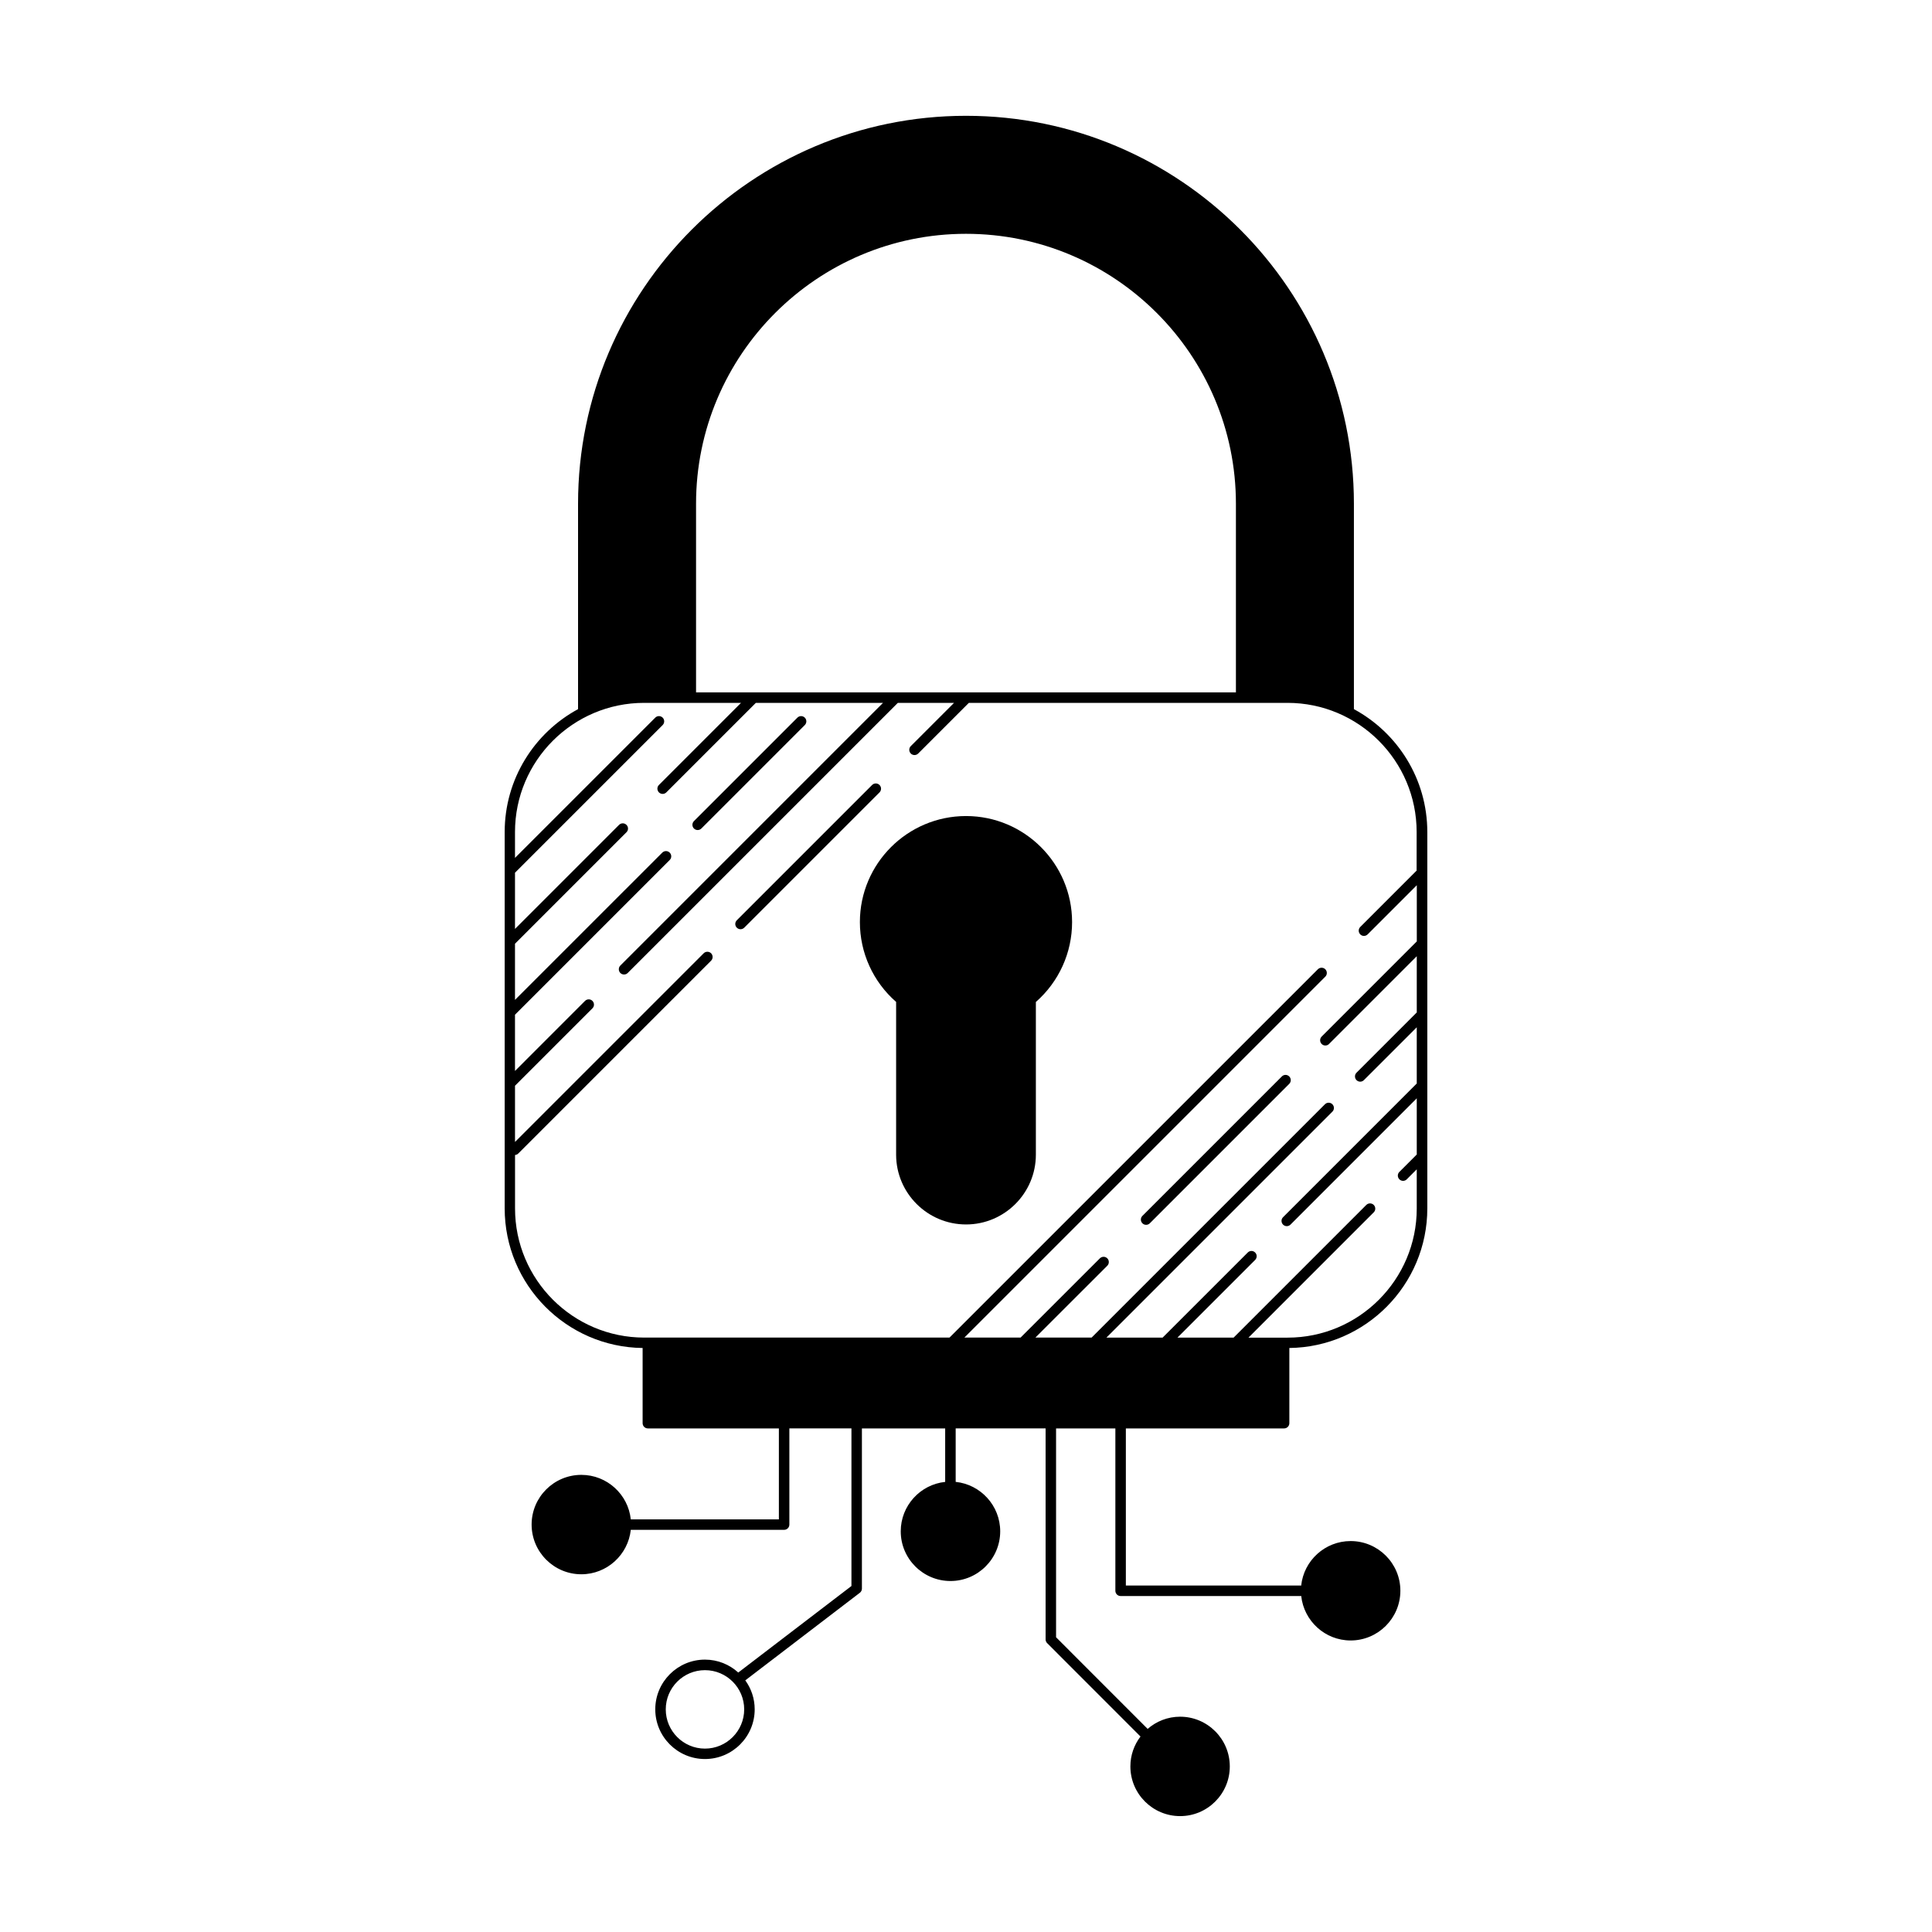 <?xml version="1.0" encoding="UTF-8"?>
<!-- Uploaded to: ICON Repo, www.svgrepo.com, Generator: ICON Repo Mixer Tools -->
<svg fill="#000000" width="800px" height="800px" version="1.1" viewBox="144 144 512 512" xmlns="http://www.w3.org/2000/svg">
 <g>
  <path d="m400 360.26c-15.504 0-28.121 12.602-28.121 28.109 0 8.125 3.488 15.801 9.602 21.148v40.566c0.055 10.16 8.344 18.41 18.531 18.41 10.195 0 18.504-8.293 18.504-18.5v-40.457c6.109-5.367 9.598-13.047 9.598-21.172-0.004-15.504-12.613-28.105-28.113-28.105z"/>
  <path d="m502.8 331.93v-54.441c0-56.68-46.109-102.8-102.8-102.8-56.688 0-102.81 46.117-102.81 102.8v54.441c-11.574 6.262-19.445 18.512-19.445 32.566v99.738c0 20.258 16.355 36.758 36.555 37v19.926c0 0.766 0.625 1.387 1.391 1.387h34.719v24.098h-39.246c-0.695-6.613-6.301-11.789-13.105-11.789-7.269 0-13.176 5.906-13.176 13.164 0 7.266 5.906 13.18 13.176 13.18 6.785 0 12.398-5.168 13.105-11.777h40.637c0.766 0 1.387-0.625 1.387-1.391v-25.488h16.453v41.766l-29.992 22.93c-2.332-2.121-5.43-3.422-8.828-3.422-7.262 0-13.168 5.914-13.168 13.176 0 7.266 5.91 13.168 13.168 13.168 7.269 0 13.18-5.906 13.18-13.168 0-2.867-0.926-5.516-2.492-7.68l30.363-23.215c0.344-0.262 0.543-0.664 0.543-1.102v-42.449h22.066v14.172c-6.613 0.695-11.777 6.309-11.777 13.098 0 7.266 5.91 13.168 13.18 13.168 7.266 0 13.18-5.906 13.18-13.168 0-6.801-5.176-12.414-11.801-13.105v-14.168h23.832v55.918c0 0.367 0.141 0.727 0.402 0.977l24.746 24.758c-1.684 2.207-2.68 4.938-2.68 7.926 0 7.262 5.914 13.164 13.18 13.164 7.262 0 13.164-5.906 13.164-13.164 0-7.269-5.906-13.18-13.164-13.18-3.293 0-6.297 1.219-8.605 3.231l-24.27-24.285v-55.34h15.715v43.023c0 0.766 0.621 1.391 1.387 1.391h47.762c0.039 0 0.07-0.016 0.105-0.016 0.699 6.613 6.301 11.793 13.094 11.793 7.269 0 13.18-5.914 13.18-13.18 0-7.262-5.91-13.164-13.18-13.164-6.793 0-12.418 5.176-13.105 11.805-0.039-0.012-0.07-0.016-0.105-0.016h-46.359v-41.641h41.941c0.77 0 1.387-0.621 1.387-1.387v-19.926c20.199-0.242 36.562-16.742 36.562-37v-51.352-0.02-18.797-0.016-18.809-0.012-10.73c-0.004-14.051-7.867-26.305-19.449-32.566zm-171.98 275.47c-5.734 0-10.387-4.672-10.387-10.395 0-5.738 4.656-10.395 10.387-10.395 5.734 0 10.398 4.656 10.398 10.395 0 5.723-4.664 10.395-10.398 10.395zm-2.359-329.91c0-39.438 32.086-71.527 71.535-71.527 39.438 0 71.535 32.086 71.535 71.527v50h-143.07zm191.01 97.176-14.988 14.992c-0.543 0.539-0.543 1.414 0 1.965 0.262 0.266 0.621 0.406 0.973 0.406 0.352 0 0.715-0.137 0.984-0.406l13.027-13.027v14.887l-25.211 25.215c-0.543 0.543-0.543 1.426 0 1.965 0.266 0.281 0.625 0.406 0.977 0.406s0.711-0.125 0.977-0.406l23.25-23.25v14.895l-15.973 15.973c-0.535 0.535-0.535 1.414 0 1.965 0.281 0.273 0.629 0.406 0.984 0.406 0.359 0 0.715-0.137 0.973-0.406l14.012-14v14.895l-35.43 35.43c-0.543 0.535-0.543 1.414 0 1.965 0.273 0.273 0.629 0.406 0.984 0.406 0.359 0 0.715-0.137 0.984-0.406l33.465-33.469v14.887l-4.609 4.613c-0.543 0.535-0.543 1.414 0 1.965 0.273 0.273 0.629 0.406 0.984 0.406 0.352 0 0.715-0.137 0.977-0.406l2.644-2.648v10.375c0 18.871-15.352 34.23-34.234 34.23h-10.363l33.199-33.207c0.543-0.535 0.543-1.414 0-1.965-0.543-0.539-1.422-0.539-1.969 0l-35.164 35.164h-14.887l20.59-20.586c0.543-0.543 0.543-1.426 0-1.965-0.539-0.551-1.41-0.551-1.961 0l-22.562 22.551h-11.133-0.02-0.016-3.723l59.883-59.879c0.543-0.535 0.543-1.414 0-1.965-0.539-0.543-1.422-0.543-1.969 0l-61.836 61.836h-10.812-0.016-0.023-4.047l19.051-19.039c0.543-0.543 0.543-1.426 0-1.965-0.539-0.539-1.414-0.539-1.961 0l-21.016 21.004h-14.895l95.648-95.648c0.539-0.539 0.539-1.414 0-1.965-0.543-0.535-1.426-0.535-1.965 0l-97.625 97.613h-24.609-0.02-0.02-19.195-0.016-0.02-37.035c-18.871 0-34.223-15.355-34.223-34.23v-14.156c0.309-0.039 0.613-0.145 0.84-0.379l51.117-51.117c0.539-0.539 0.539-1.414 0-1.965-0.543-0.535-1.426-0.535-1.965 0l-50 50v-14.895l20.52-20.52c0.543-0.535 0.543-1.414 0-1.965-0.535-0.543-1.414-0.543-1.965 0l-18.559 18.566v-14.902l40.996-40.996c0.551-0.539 0.551-1.414 0-1.965-0.535-0.535-1.414-0.535-1.961 0l-39.035 39.031v-14.879l29.539-29.543c0.551-0.543 0.551-1.422 0-1.961-0.543-0.543-1.414-0.543-1.961 0l-27.578 27.578v-14.895l39.137-39.137c0.535-0.543 0.535-1.422 0-1.961-0.551-0.543-1.426-0.543-1.965 0l-37.172 37.168v-6.852c0-18.883 15.352-34.234 34.223-34.234h25.68l-21.758 21.758c-0.543 0.535-0.543 1.414 0 1.965 0.266 0.266 0.629 0.406 0.977 0.406 0.363 0 0.715-0.137 0.984-0.406l23.723-23.723h33.703l-69.617 69.617c-0.535 0.539-0.535 1.414 0 1.965 0.266 0.266 0.629 0.406 0.984 0.406 0.363 0 0.715-0.137 0.977-0.406l71.582-71.582h14.895l-11.461 11.461c-0.539 0.539-0.539 1.422 0 1.965 0.266 0.273 0.629 0.406 0.977 0.406 0.363 0 0.715-0.137 0.984-0.406l13.426-13.426h84.434c18.883 0 34.234 15.352 34.234 34.234l-0.008 10.168z"/>
  <path d="m483.7 429.27-36.949 36.949c-0.543 0.543-0.543 1.422 0 1.969 0.273 0.273 0.625 0.402 0.977 0.402 0.352 0 0.715-0.133 0.984-0.402l36.949-36.953c0.539-0.539 0.539-1.422 0-1.965-0.543-0.551-1.414-0.551-1.961 0z"/>
  <path d="m328.89 363.97c0.352 0 0.711-0.137 0.977-0.406l27.414-27.414c0.543-0.539 0.543-1.422 0-1.965-0.539-0.543-1.422-0.543-1.965 0l-27.414 27.414c-0.539 0.543-0.539 1.422 0 1.965 0.277 0.27 0.629 0.406 0.988 0.406z"/>
  <path d="m377.08 352.03c-0.543-0.543-1.422-0.543-1.965 0l-35.852 35.852c-0.543 0.543-0.543 1.426 0 1.965 0.273 0.273 0.629 0.406 0.984 0.406 0.352 0 0.711-0.137 0.984-0.406l35.855-35.855c0.535-0.547 0.535-1.422-0.008-1.961z"/>
 </g>
</svg>